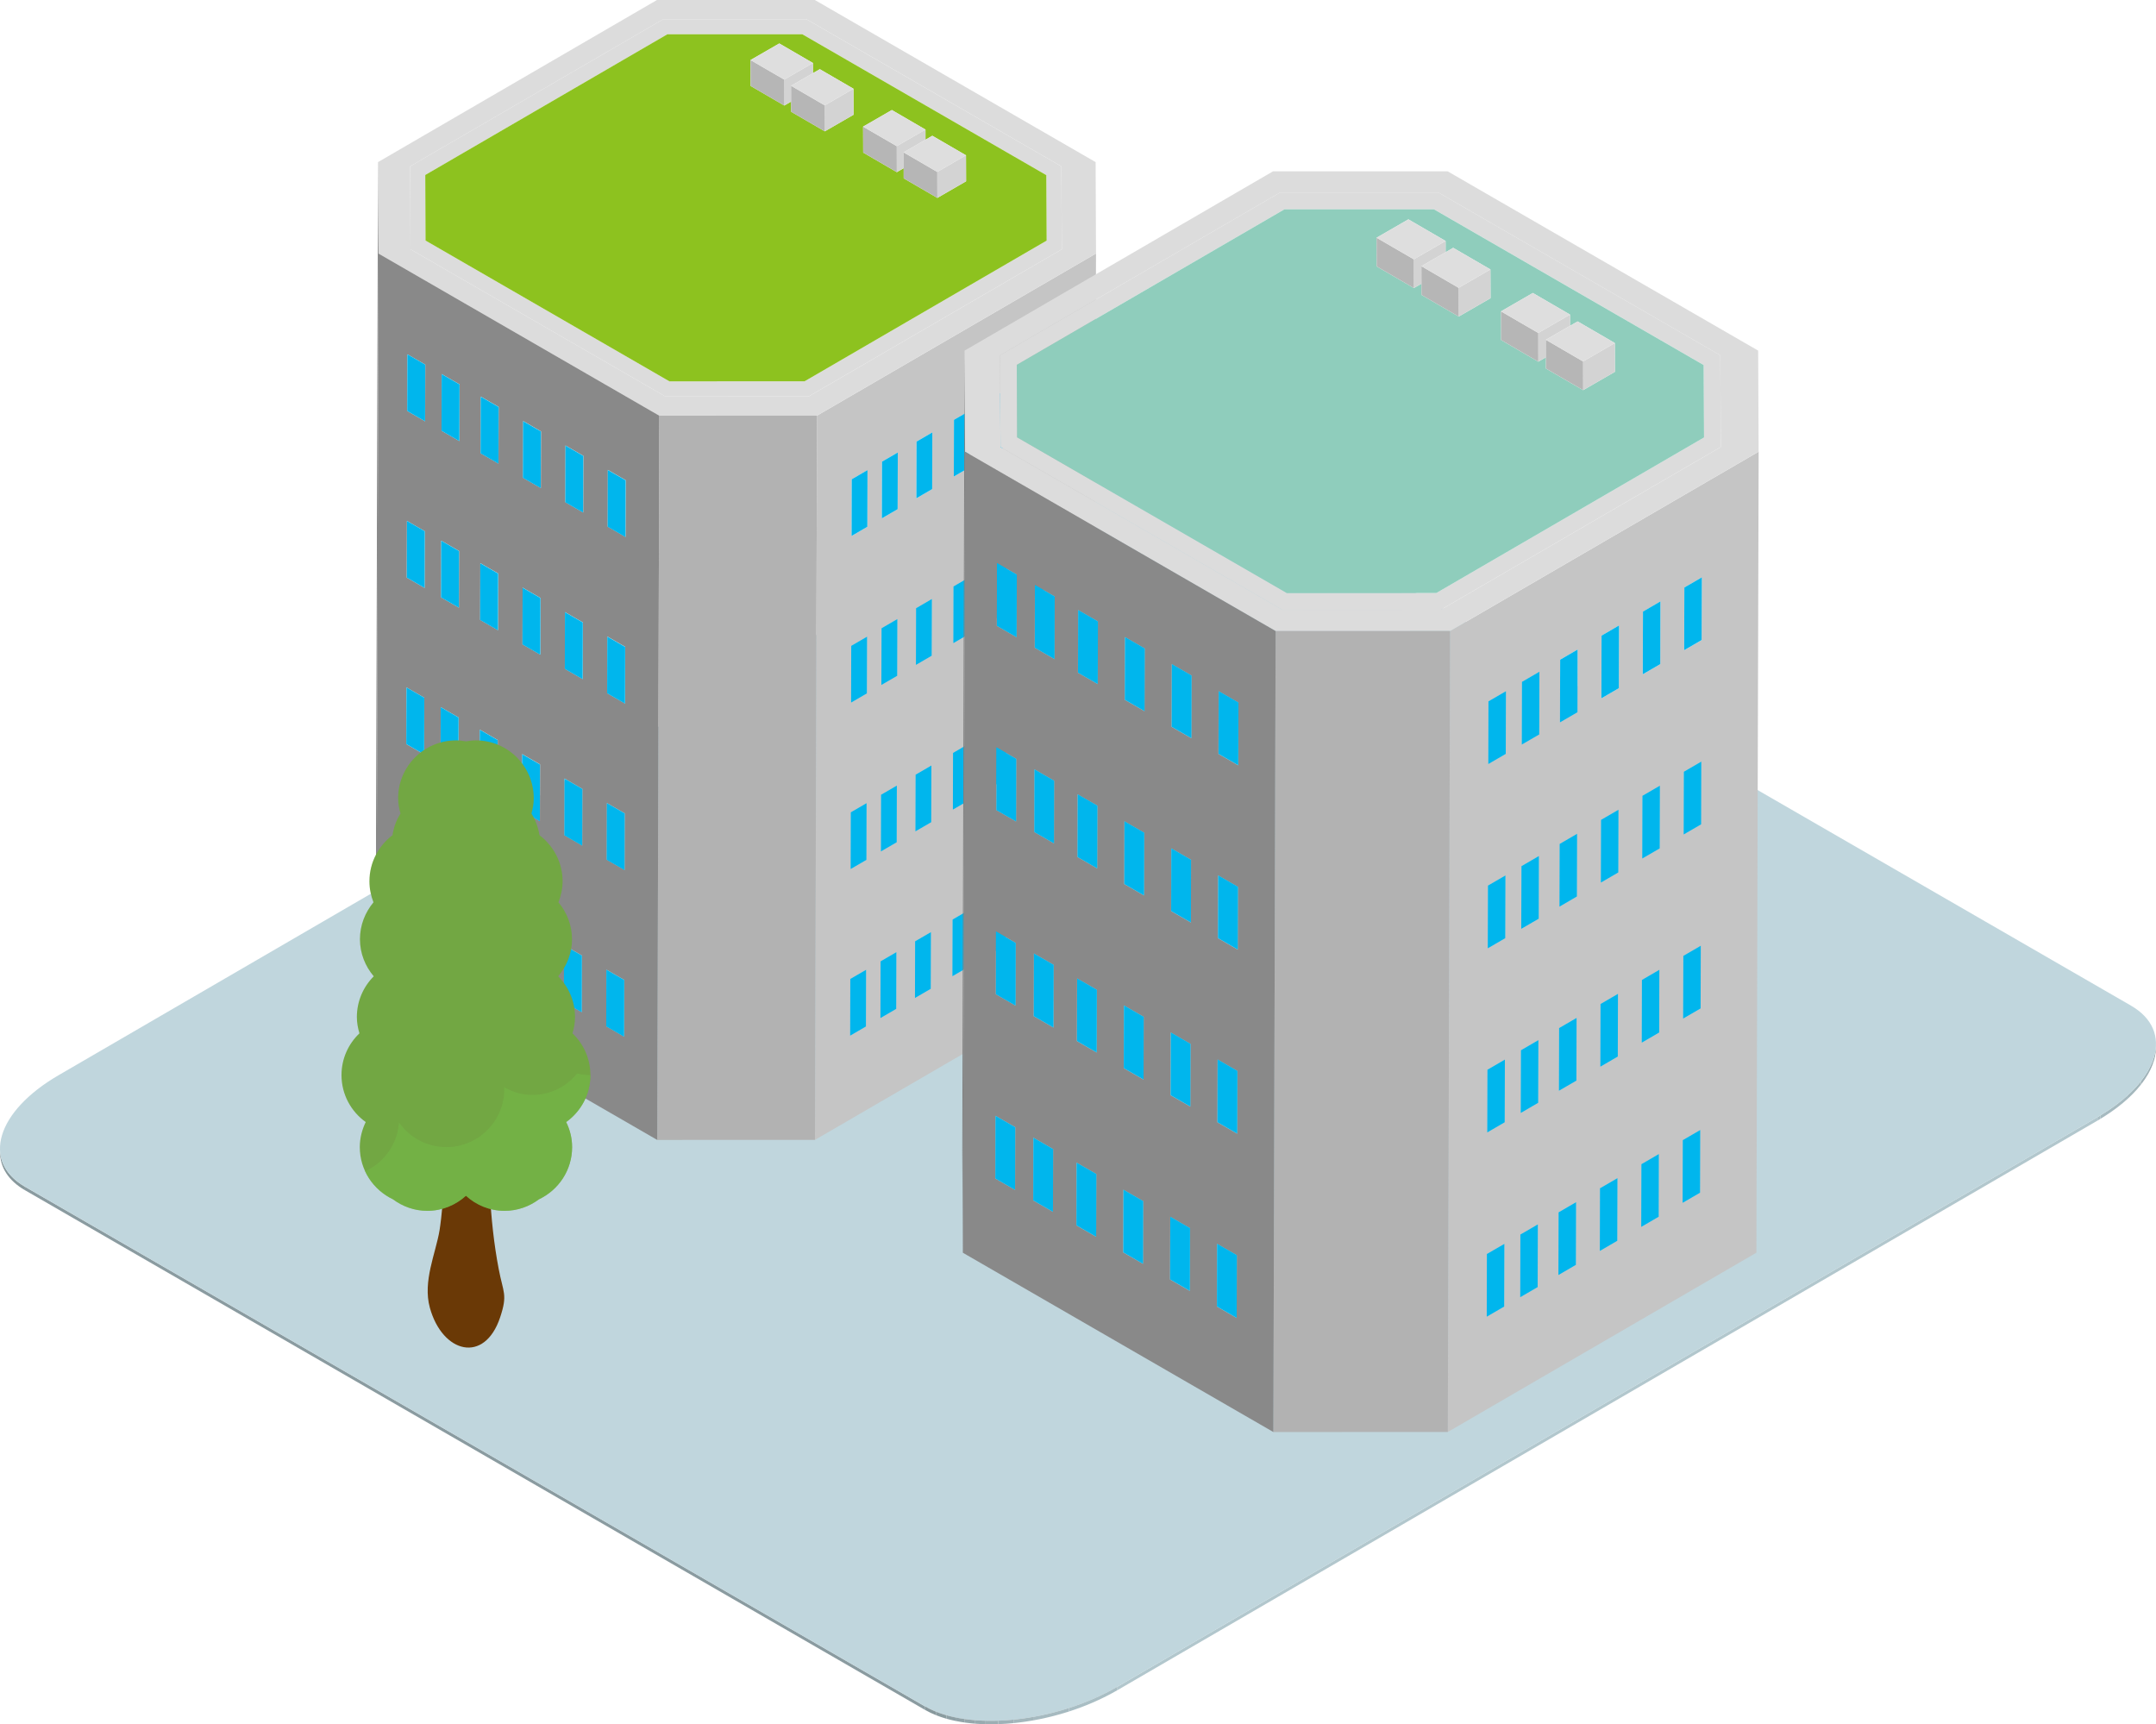 <?xml version="1.0" encoding="UTF-8"?>
<svg xmlns="http://www.w3.org/2000/svg" xmlns:xlink="http://www.w3.org/1999/xlink" viewBox="0 0 714.17 571.15">
  <defs>
    <style>
      .cls-1 {
        fill: #87989c;
      }

      .cls-2 {
        fill: #b2c7cd;
      }

      .cls-3 {
        fill: #c5c5c5;
      }

      .cls-4 {
        fill: #a3b7bc;
      }

      .cls-5 {
        clip-path: url(#clippath-2);
      }

      .cls-6 {
        fill: #b2b2b2;
      }

      .cls-7 {
        isolation: isolate;
      }

      .cls-8 {
        fill: #8ea0a5;
      }

      .cls-9 {
        fill: #c0d6dd;
      }

      .cls-10 {
        fill: #dedede;
      }

      .cls-11 {
        clip-path: url(#clippath-1);
      }

      .cls-12 {
        fill: #8a9ba0;
      }

      .cls-13 {
        fill: #72a743;
      }

      .cls-14 {
        fill: gray;
      }

      .cls-15 {
        fill: #8dc21f;
      }

      .cls-16 {
        fill: #a6bac0;
      }

      .cls-17 {
        fill: #8fcdbc;
      }

      .cls-18 {
        fill: #898989;
      }

      .cls-19 {
        fill: #75bc48;
        mix-blend-mode: multiply;
        opacity: .5;
      }

      .cls-20 {
        fill: #9fb2b8;
      }

      .cls-21 {
        fill: #6a3906;
      }

      .cls-22 {
        fill: #b6b6b6;
      }

      .cls-23 {
        fill: #9cafb4;
      }

      .cls-24 {
        fill: #a9bec4;
      }

      .cls-25 {
        clip-path: url(#clippath);
      }

      .cls-26 {
        fill: #d3d3d3;
      }

      .cls-27 {
        fill: #00b6ed;
      }

      .cls-28 {
        fill: none;
      }

      .cls-29 {
        fill: #dcdcdc;
      }

      .cls-30 {
        fill: #95a7ac;
      }

      .cls-31 {
        fill: #91a3a8;
      }

      .cls-32 {
        fill: #8a9ca0;
      }

      .cls-33 {
        fill: #98abb0;
      }
    </style>
    <clipPath id="clippath">
      <path class="cls-28" d="M714.17,345.79c0,.39,0,.77,0,1.16-.02,7.85-6.78,16.91-19.38,24.23v-1.16c12.6-7.32,19.36-16.39,19.38-24.24Z"/>
    </clipPath>
    <clipPath id="clippath-1">
      <path class="cls-28" d="M0,381.56c0-.39,0-.77,0-1.16-.01,4.96,2.67,9.44,8.27,12.68v1.16C2.67,391.01-.01,386.53,0,381.56Z"/>
    </clipPath>
    <clipPath id="clippath-2">
      <path class="cls-28" d="M370.14,558.69v1.16c-20.57,11.95-49.22,14.9-63.69,6.55v-1.16c14.47,8.35,43.12,5.41,63.69-6.55Z"/>
    </clipPath>
  </defs>
  <g class="cls-7">
    <g id="_レイヤー_2" data-name="レイヤー 2">
      <g id="_きらきら" data-name="きらきら">
        <g>
          <g class="cls-7">
            <g class="cls-7">
              <g class="cls-25">
                <g class="cls-7">
                  <path class="cls-31" d="M714.17,345.79v1.16c0,.12,0,.24,0,.37v-1.16c0-.12,0-.24,0-.37"/>
                  <path class="cls-30" d="M714.16,346.15v1.16c-.03,.83-.13,1.66-.3,2.51v-1.16c.17-.85,.27-1.69,.3-2.51"/>
                  <path class="cls-33" d="M713.87,348.67v1.16c-.19,.91-.45,1.83-.8,2.75v-1.16c.35-.93,.62-1.85,.8-2.75"/>
                  <path class="cls-23" d="M713.07,351.42v1.16c-.39,1.02-.87,2.06-1.46,3.09v-1.16c.59-1.03,1.07-2.07,1.46-3.09"/>
                  <path class="cls-20" d="M711.62,354.51v1.16c-.68,1.2-1.5,2.41-2.44,3.61v-1.16c.95-1.2,1.76-2.41,2.44-3.62"/>
                  <path class="cls-4" d="M709.18,358.13v1.16c-1.19,1.51-2.58,3-4.16,4.47v-1.16c1.59-1.47,2.98-2.97,4.16-4.47"/>
                  <path class="cls-16" d="M705.02,362.6v1.16c-2.57,2.37-5.65,4.68-9.24,6.84v-1.16c3.59-2.16,6.67-4.47,9.24-6.84"/>
                  <path class="cls-24" d="M695.78,369.44v1.16c-.33,.2-.66,.39-.99,.59v-1.16c.34-.2,.67-.39,.99-.59"/>
                </g>
              </g>
            </g>
            <g class="cls-7">
              <g class="cls-11">
                <g class="cls-7">
                  <path class="cls-1" d="M8.27,393.08v1.16C2.67,391.01-.01,386.53,0,381.56v-1.16c-.01,4.96,2.67,9.44,8.27,12.68"/>
                </g>
              </g>
            </g>
            <polygon class="cls-2" points="694.79 370.02 694.79 371.18 370.14 559.85 370.14 558.69 694.79 370.02"/>
            <polygon class="cls-12" points="306.45 565.24 306.45 566.4 8.27 394.24 8.27 393.08 306.45 565.24"/>
            <path class="cls-9" d="M705.89,333.11c14.46,8.35,9.47,24.96-11.1,36.92l-324.65,188.67c-20.57,11.95-49.22,14.9-63.69,6.55L8.27,393.08c-14.46-8.35-9.47-24.95,11.1-36.91L344.03,167.51c20.57-11.95,49.23-14.9,63.69-6.55l298.18,172.15Z"/>
            <g class="cls-7">
              <g class="cls-5">
                <g class="cls-7">
                  <path class="cls-24" d="M370.14,558.69v1.16c-4.99,2.89-10.44,5.26-16.06,7.07v-1.16c5.62-1.81,11.07-4.17,16.06-7.07"/>
                  <path class="cls-16" d="M354.09,565.76v1.16c-3.83,1.23-7.73,2.2-11.6,2.9v-1.16c3.88-.7,7.77-1.67,11.6-2.9"/>
                  <path class="cls-4" d="M342.49,568.66v1.16c-2.27,.41-4.53,.73-6.76,.95v-1.16c2.23-.22,4.49-.54,6.76-.95"/>
                  <path class="cls-20" d="M335.73,569.6v1.16c-1.71,.17-3.39,.28-5.05,.34v-1.16c1.66-.06,3.35-.17,5.05-.34"/>
                  <path class="cls-23" d="M330.68,569.95v1.16c-1.43,.05-2.83,.06-4.21,.02v-1.16c1.38,.03,2.78,.03,4.21-.02"/>
                  <path class="cls-33" d="M326.48,569.97v1.16c-1.24-.03-2.45-.09-3.63-.19v-1.16c1.19,.1,2.4,.16,3.63,.19"/>
                  <path class="cls-30" d="M322.85,569.78v1.16c-1.11-.09-2.2-.21-3.26-.36v-1.16c1.07,.15,2.16,.27,3.26,.36"/>
                  <path class="cls-31" d="M319.59,569.41v1.16c-1.05-.15-2.07-.33-3.06-.53v-1.16c1,.21,2.02,.38,3.06,.53"/>
                  <path class="cls-8" d="M316.53,568.88v1.16c-1.05-.22-2.06-.46-3.04-.74v-1.16c.99,.28,2,.53,3.04,.74"/>
                  <path class="cls-32" d="M313.49,568.14v1.16c-1.16-.33-2.28-.71-3.34-1.13v-1.16c1.07,.42,2.18,.8,3.34,1.13"/>
                  <path class="cls-1" d="M310.15,567.01v1.16c-1.32-.52-2.55-1.11-3.7-1.77v-1.16c1.15,.66,2.39,1.25,3.7,1.77"/>
                </g>
              </g>
            </g>
          </g>
          <g>
            <polygon class="cls-14" points="125.21 53.7 124.52 293.6 124.7 323.89 125.38 83.99 125.21 53.7"/>
            <path class="cls-3" d="M270.64,137.67l-.68,239.9,92.41-53.7,.68-239.9-92.41,53.7Zm16.2,202.34l-5.23,3.04,.05-18.78,5.23-3.04-.05,18.78Zm.16-55.19l-5.23,3.04,.05-18.78,5.23-3.04-.05,18.78Zm.16-55.14l-5.23,3.04,.05-18.78,5.24-3.04-.06,18.79Zm.16-55.19l-5.23,3.04,.05-18.78,5.24-3.04-.06,18.78Zm9.56,159.69l-5.23,3.04,.05-18.79,5.23-3.04-.05,18.79Zm.15-55.19l-5.23,3.04,.06-18.78,5.23-3.04-.06,18.78Zm.16-55.14l-5.24,3.04,.06-18.79,5.23-3.04-.05,18.78Zm.15-55.19l-5.23,3.04,.05-18.79,5.23-3.03-.05,18.78Zm10.97,158.87l-5.23,3.04,.05-18.78,5.24-3.04-.06,18.78Zm.16-55.19l-5.24,3.04,.06-18.79,5.23-3.04-.05,18.79Zm.15-55.14l-5.23,3.04,.05-18.78,5.23-3.04-.05,18.78Zm.16-55.19l-5.23,3.04,.05-18.78,5.23-3.04-.05,18.78Zm11.93,158.31l-5.23,3.04,.05-18.78,5.23-3.04-.05,18.78Zm.16-55.18l-5.23,3.03,.05-18.79,5.23-3.03-.05,18.79Zm.15-55.15l-5.23,3.04,.05-18.78,5.23-3.04-.05,18.78Zm.16-55.19l-5.23,3.04,.05-18.78,5.24-3.04-.06,18.78Zm11.93,158.31l-5.23,3.04,.05-18.79,5.23-3.04-.05,18.79Zm.16-55.19l-5.23,3.04,.05-18.79,5.23-3.04-.05,18.78Zm.16-55.14l-5.23,3.04,.05-18.78,5.24-3.04-.06,18.78Zm.16-55.19l-5.24,3.04,.06-18.78,5.23-3.04-.05,18.78Zm11.93,158.31l-5.23,3.04,.05-18.79,5.23-3.03-.05,18.78Zm.16-55.19l-5.23,3.04,.06-18.78,5.23-3.04-.06,18.78Zm.16-55.14l-5.23,3.04,.05-18.78,5.23-3.04-.05,18.78Zm.15-55.19l-5.23,3.04,.05-18.78,5.23-3.04-.05,18.78Z"/>
            <polygon class="cls-27" points="340.28 308.95 345.51 305.91 345.56 287.13 340.33 290.16 340.28 308.95"/>
            <polygon class="cls-27" points="327.88 316.16 333.11 313.12 333.16 294.33 327.93 297.37 327.88 316.16"/>
            <polygon class="cls-27" points="315.48 323.36 320.71 320.32 320.77 301.54 315.54 304.58 315.48 323.36"/>
            <polygon class="cls-27" points="303.08 330.57 308.31 327.53 308.37 308.75 303.13 311.79 303.08 330.57"/>
            <polygon class="cls-27" points="291.64 337.22 296.87 334.18 296.92 315.39 291.69 318.43 291.64 337.22"/>
            <polygon class="cls-27" points="340.44 253.76 345.67 250.72 345.72 231.94 340.49 234.98 340.44 253.76"/>
            <polygon class="cls-27" points="328.04 260.97 333.27 257.93 333.32 239.15 328.09 242.19 328.04 260.97"/>
            <polygon class="cls-27" points="315.64 268.17 320.87 265.14 320.92 246.35 315.69 249.39 315.64 268.17"/>
            <polygon class="cls-27" points="303.23 275.38 308.47 272.34 308.52 253.56 303.29 256.6 303.23 275.38"/>
            <polygon class="cls-27" points="291.8 282.03 297.03 278.99 297.08 260.21 291.85 263.25 291.8 282.03"/>
            <polygon class="cls-27" points="340.6 198.62 345.83 195.58 345.88 176.8 340.65 179.84 340.6 198.62"/>
            <polygon class="cls-27" points="328.19 205.83 333.42 202.79 333.48 184 328.24 187.04 328.19 205.83"/>
            <polygon class="cls-27" points="315.79 213.03 321.02 209.99 321.08 191.21 315.84 194.25 315.79 213.03"/>
            <polygon class="cls-27" points="303.4 220.24 308.62 217.2 308.68 198.41 303.45 201.46 303.4 220.24"/>
            <polygon class="cls-27" points="291.95 226.89 297.19 223.85 297.24 205.06 292.01 208.1 291.95 226.89"/>
            <polygon class="cls-27" points="340.75 143.43 345.98 140.39 346.03 121.61 340.8 124.65 340.75 143.43"/>
            <polygon class="cls-27" points="328.35 150.64 333.58 147.6 333.63 128.82 328.41 131.86 328.35 150.64"/>
            <polygon class="cls-27" points="315.95 157.84 321.18 154.8 321.24 136.02 316 139.06 315.95 157.84"/>
            <polygon class="cls-27" points="303.55 165.05 308.78 162.01 308.83 143.23 303.6 146.27 303.55 165.05"/>
            <polygon class="cls-27" points="292.11 171.7 297.34 168.66 297.39 149.88 292.16 152.91 292.11 171.7"/>
            <polygon class="cls-27" points="281.61 343.05 286.84 340.01 286.89 321.23 281.66 324.26 281.61 343.05"/>
            <polygon class="cls-27" points="281.77 287.86 287 284.82 287.05 266.03 281.82 269.07 281.77 287.86"/>
            <polygon class="cls-27" points="281.92 232.72 287.15 229.68 287.21 210.89 281.97 213.93 281.92 232.72"/>
            <polygon class="cls-27" points="282.08 177.53 287.31 174.49 287.36 155.71 282.13 158.75 282.08 177.53"/>
            <path class="cls-29" d="M218.39,137.69l52.25-.02,92.41-53.7-.13-30.27L269.91,0h-52.29L125.21,53.7l.17,30.29,93.01,53.7Zm1.32-131.33h47.43l84.44,48.75,.15,27.47-83.85,48.73-47.46,.02-84.44-48.75-.12-27.49L219.71,6.36Z"/>
            <polygon class="cls-6" points="218.39 137.69 217.71 377.59 269.96 377.57 270.64 137.67 218.39 137.69"/>
            <path class="cls-18" d="M125.38,83.99l-.68,239.9,93.01,53.7,.68-239.9-93.01-53.7Zm14.97,221.08l-5.92-3.41,.05-18.78,5.92,3.42-.05,18.78Zm.15-55.18l-5.92-3.42,.05-18.78,5.92,3.42-.05,18.79Zm.16-55.15l-5.92-3.42,.06-18.78,5.91,3.41-.05,18.78Zm.16-55.19l-5.92-3.41,.06-18.78,5.92,3.42-.05,18.78Zm10.88,172.07l-5.92-3.42,.06-18.79,5.92,3.42-.06,18.78Zm.16-55.19l-5.92-3.42,.05-18.78,5.92,3.42-.06,18.78Zm.16-55.15l-5.92-3.42,.05-18.78,5.92,3.41-.05,18.78Zm.16-55.19l-5.92-3.41,.05-18.78,5.92,3.41-.05,18.78Zm12.47,172.99l-5.92-3.42,.05-18.78,5.92,3.42-.05,18.79Zm.16-55.19l-5.92-3.42,.06-18.78,5.92,3.42-.05,18.79Zm.16-55.15l-5.92-3.42,.06-18.78,5.92,3.41-.06,18.79Zm.16-55.19l-5.92-3.41,.05-18.78,5.92,3.41-.05,18.78Zm13.56,173.62l-5.92-3.42,.05-18.78,5.92,3.41-.05,18.79Zm.16-55.19l-5.92-3.42,.05-18.79,5.92,3.42-.05,18.79Zm.15-55.14l-5.92-3.42,.05-18.78,5.92,3.42-.05,18.78Zm.16-55.19l-5.92-3.41,.06-18.78,5.92,3.42-.06,18.78Zm13.56,173.62l-5.92-3.42,.06-18.78,5.92,3.41-.05,18.79Zm.15-55.19l-5.91-3.42,.05-18.79,5.92,3.42-.06,18.78Zm.16-55.14l-5.92-3.42,.05-18.78,5.92,3.42-.05,18.78Zm.16-55.19l-5.92-3.42,.05-18.78,5.92,3.42-.05,18.78Zm13.56,173.61l-5.92-3.42,.05-18.78,5.92,3.41-.05,18.79Zm.16-55.19l-5.92-3.42,.06-18.78,5.91,3.42-.05,18.78Zm.16-55.14l-5.92-3.42,.05-18.78,5.92,3.42-.06,18.78Zm.15-55.19l-5.91-3.42,.05-18.78,5.92,3.42-.06,18.78Z"/>
            <polygon class="cls-27" points="200.81 339.98 206.73 343.4 206.78 324.62 200.86 321.2 200.81 339.98"/>
            <polygon class="cls-27" points="186.77 331.89 192.7 335.3 192.75 316.52 186.83 313.11 186.77 331.89"/>
            <polygon class="cls-27" points="172.75 323.78 178.67 327.21 178.72 308.42 172.8 305.01 172.75 323.78"/>
            <polygon class="cls-27" points="158.72 315.68 164.64 319.11 164.69 300.32 158.77 296.9 158.72 315.68"/>
            <polygon class="cls-27" points="145.78 308.21 151.69 311.63 151.75 292.85 145.83 289.43 145.78 308.21"/>
            <polygon class="cls-27" points="200.96 284.8 206.88 288.21 206.93 269.43 201.02 266.01 200.96 284.8"/>
            <polygon class="cls-27" points="186.94 276.7 192.85 280.12 192.91 261.33 186.99 257.91 186.94 276.7"/>
            <polygon class="cls-27" points="172.9 268.6 178.83 272.02 178.88 253.23 172.96 249.81 172.9 268.6"/>
            <polygon class="cls-27" points="158.87 260.5 164.79 263.92 164.85 245.13 158.93 241.71 158.87 260.5"/>
            <polygon class="cls-27" points="145.93 253.03 151.85 256.45 151.91 237.66 145.99 234.24 145.93 253.03"/>
            <polygon class="cls-27" points="201.12 229.65 207.04 233.07 207.09 214.29 201.17 210.87 201.12 229.65"/>
            <polygon class="cls-27" points="187.09 221.56 193.01 224.98 193.06 206.19 187.14 202.77 187.09 221.56"/>
            <polygon class="cls-27" points="173.06 213.46 178.98 216.88 179.03 198.09 173.11 194.67 173.06 213.46"/>
            <polygon class="cls-27" points="159.03 205.36 164.95 208.77 165.01 189.99 159.09 186.57 159.03 205.36"/>
            <polygon class="cls-27" points="146.09 197.88 152.01 201.3 152.06 182.52 146.14 179.1 146.09 197.88"/>
            <polygon class="cls-27" points="201.28 174.47 207.19 177.89 207.25 159.1 201.33 155.68 201.28 174.47"/>
            <polygon class="cls-27" points="187.25 166.37 193.17 169.79 193.22 151.01 187.3 147.58 187.25 166.37"/>
            <polygon class="cls-27" points="173.21 158.27 179.13 161.68 179.19 142.91 173.27 139.49 173.21 158.27"/>
            <polygon class="cls-27" points="159.19 150.17 165.11 153.59 165.16 134.8 159.24 131.39 159.19 150.17"/>
            <polygon class="cls-27" points="146.25 142.7 152.17 146.11 152.22 127.33 146.3 123.92 146.25 142.7"/>
            <polygon class="cls-27" points="134.43 301.66 140.35 305.07 140.4 286.3 134.48 282.88 134.43 301.66"/>
            <polygon class="cls-27" points="134.58 246.47 140.5 249.89 140.55 231.11 134.64 227.69 134.58 246.47"/>
            <polygon class="cls-27" points="134.74 191.33 140.66 194.75 140.71 175.96 134.8 172.55 134.74 191.33"/>
            <polygon class="cls-27" points="134.89 136.15 140.81 139.56 140.87 120.78 134.95 117.36 134.89 136.15"/>
            <path class="cls-29" d="M135.97,82.58l84.44,48.75,47.46-.02,83.85-48.73-.15-27.47L267.13,6.36h-47.43l-83.85,48.73,.12,27.49ZM221.06,11.36h44.74l80.8,46.65,.11,21.69-80.18,46.6-44.77,.02-80.79-46.64-.09-21.72L221.06,11.36Z"/>
            <path class="cls-15" d="M140.96,79.68l80.79,46.64,44.77-.02,80.18-46.6-.11-21.69L265.79,11.36h-44.74l-80.18,46.6,.09,21.72Zm154.45-43.24l11.15,6.48v3.36s2.27-1.31,2.27-1.31l11.15,6.47,.03,8.61-9.52,5.5-11.14-6.48v-3.37s-2.29,1.32-2.29,1.32l-11.13-6.48-.03-8.59,9.52-5.5Zm-37.27-22.04l11.14,6.47v3.36s2.28-1.31,2.28-1.31l11.15,6.47,.03,8.61-9.52,5.5-11.15-6.48v-3.38s-2.29,1.31-2.29,1.31l-11.14-6.48-.03-8.59,9.52-5.49Z"/>
            <polygon class="cls-26" points="259.79 34.97 262.06 33.65 262.05 28.42 269.3 24.23 269.29 20.87 259.77 26.36 259.79 34.97"/>
            <polygon class="cls-22" points="259.79 34.97 259.77 26.36 248.62 19.89 248.65 28.48 259.79 34.97"/>
            <polygon class="cls-10" points="269.29 20.87 258.15 14.4 248.62 19.89 259.77 26.36 269.29 20.87"/>
            <polygon class="cls-26" points="273.22 43.51 282.74 38.01 282.71 29.4 273.19 34.9 273.22 43.51"/>
            <polygon class="cls-22" points="262.05 28.42 262.06 33.65 262.07 37.03 273.22 43.51 273.19 34.9 262.05 28.42"/>
            <polygon class="cls-10" points="273.19 34.9 282.71 29.4 271.57 22.92 269.3 24.23 262.05 28.42 273.19 34.9"/>
            <polygon class="cls-26" points="297.06 57.02 299.33 55.7 299.32 50.47 306.57 46.28 306.56 42.92 297.04 48.41 297.06 57.02"/>
            <polygon class="cls-22" points="297.06 57.02 297.04 48.41 285.89 41.94 285.92 50.53 297.06 57.02"/>
            <polygon class="cls-10" points="306.56 42.92 295.42 36.44 285.89 41.94 297.04 48.41 306.56 42.92"/>
            <polygon class="cls-26" points="310.49 65.55 320.01 60.05 319.98 51.44 310.46 56.95 310.49 65.55"/>
            <polygon class="cls-22" points="299.32 50.47 299.33 55.7 299.34 59.07 310.49 65.55 310.46 56.95 299.32 50.47"/>
            <polygon class="cls-10" points="310.46 56.95 319.98 51.44 308.84 44.97 306.57 46.28 299.32 50.47 310.46 56.95"/>
          </g>
          <g>
            <path class="cls-21" d="M142.39,433.17c-2.42-8.8,1.94-17.96,3.21-25.66,1.26-7.7,4.19-41.3,0-47.67-4.21-6.4-3.21-49.57-3.21-49.57l22.2,3.57c-1.29,34.39-5.73,73.51,.61,106.52,1.48,7.86,3.02,8.35,.47,15.99-5.17,15.5-19.12,11.9-23.28-3.18Z"/>
            <path class="cls-13" d="M195.57,356.12c0-5.46-2.28-10.36-5.94-13.84,.52-1.71,.85-3.49,.85-5.37,0-5.28-2.14-10.05-5.58-13.52,2.8-3.34,4.58-7.59,4.58-12.28s-1.72-8.89-4.49-12.23c.83-2.14,1.37-4.5,1.37-6.97,0-6.25-3.03-11.75-7.66-15.26-.41-2.61-1.32-5.04-2.66-7.18,.46-1.61,.76-3.28,.76-5.05,0-10.6-8.59-19.18-19.18-19.18-1.14,0-2.2,.14-3.27,.33-1.08-.19-2.15-.33-3.27-.33-10.61,0-19.2,8.58-19.2,19.18,0,1.77,.32,3.44,.78,5.05-1.36,2.15-2.26,4.58-2.65,7.18-4.62,3.51-7.64,9.01-7.64,15.26,0,2.47,.5,4.83,1.34,6.97-2.76,3.34-4.48,7.55-4.48,12.23s1.75,8.95,4.57,12.28c-3.46,3.47-5.59,8.24-5.59,13.52,0,1.88,.35,3.66,.85,5.37-3.66,3.48-5.94,8.39-5.94,13.84,0,6.41,3.17,12.07,8.02,15.54-1.21,2.52-1.96,5.32-1.96,8.31,0,7.64,4.51,14.19,10.99,17.28,3.19,2.37,7.11,3.82,11.37,3.82,4.96,0,9.4-1.91,12.81-4.99,3.38,3.08,7.85,4.99,12.79,4.99,4.28,0,8.21-1.45,11.39-3.82,6.49-3.09,10.98-9.64,10.98-17.28,0-2.99-.72-5.79-1.97-8.31,4.86-3.47,8.04-9.13,8.04-15.54Z"/>
            <path class="cls-19" d="M176.38,362.69c-3.43,0-6.61-1-9.42-2.58,.02,.23,.08,.44,.08,.66,0,10.62-8.61,19.2-19.2,19.2-6.49,0-12.21-3.25-15.68-8.17-.49,7.23-4.97,13.33-11.23,16.18,1.89,4.07,5.18,7.34,9.23,9.28,3.19,2.37,7.11,3.82,11.37,3.82,4.96,0,9.4-1.91,12.81-4.99,3.38,3.08,7.85,4.99,12.79,4.99,4.28,0,8.21-1.45,11.39-3.82,6.49-3.09,10.98-9.64,10.98-17.28,0-2.99-.72-5.79-1.97-8.31,4.86-3.47,8.04-9.13,8.04-15.54h0c-1.51,0-2.97-.23-4.39-.56-3.51,4.31-8.79,7.12-14.8,7.12Z"/>
          </g>
          <g>
            <polygon class="cls-14" points="319.5 116.14 318.75 381.45 318.94 414.95 319.69 149.63 319.5 116.14"/>
            <path class="cls-3" d="M480.34,209l-.75,265.32,102.21-59.38,.75-265.33-102.2,59.39Zm17.92,223.78l-5.78,3.36,.05-20.78,5.78-3.35-.05,20.77Zm.17-61.03l-5.78,3.36,.06-20.78,5.78-3.36-.06,20.78Zm.17-60.98l-5.79,3.36,.06-20.78,5.79-3.36-.06,20.78Zm.17-61.04l-5.78,3.36,.06-20.77,5.79-3.37-.06,20.78Zm10.58,176.61l-5.79,3.36,.06-20.78,5.79-3.36-.06,20.78Zm.17-61.04l-5.78,3.37,.07-20.78,5.78-3.36-.07,20.77Zm.18-60.98l-5.79,3.36,.07-20.78,5.78-3.36-.06,20.78Zm.17-61.04l-5.78,3.35,.06-20.78,5.78-3.35-.06,20.78Zm12.13,175.7l-5.79,3.37,.06-20.77,5.79-3.37-.06,20.77Zm.18-61.03l-5.79,3.37,.06-20.78,5.79-3.36-.06,20.77Zm.17-60.98l-5.78,3.37,.06-20.78,5.79-3.36-.06,20.77Zm.17-61.04l-5.78,3.37,.05-20.78,5.79-3.36-.06,20.77Zm13.2,175.09l-5.78,3.36,.05-20.77,5.79-3.36-.06,20.77Zm.17-61.03l-5.78,3.36,.05-20.78,5.78-3.35-.06,20.77Zm.17-60.99l-5.78,3.36,.06-20.78,5.78-3.36-.06,20.78Zm.17-61.04l-5.78,3.36,.06-20.78,5.79-3.36-.06,20.78Zm13.2,175.09l-5.79,3.37,.06-20.78,5.78-3.36-.06,20.77Zm.17-61.03l-5.78,3.37,.06-20.78,5.78-3.36-.06,20.77Zm.17-60.98l-5.79,3.37,.06-20.78,5.79-3.36-.06,20.77Zm.18-61.03l-5.79,3.36,.07-20.78,5.78-3.36-.06,20.78Zm13.19,175.08l-5.78,3.36,.06-20.78,5.78-3.35-.06,20.77Zm.17-61.03l-5.78,3.36,.07-20.78,5.78-3.36-.07,20.78Zm.18-60.99l-5.78,3.36,.06-20.78,5.78-3.36-.06,20.78Zm.17-61.03l-5.78,3.36,.05-20.78,5.79-3.36-.06,20.78Z"/>
            <polygon class="cls-27" points="557.36 398.43 563.14 395.07 563.2 374.3 557.42 377.65 557.36 398.43"/>
            <polygon class="cls-27" points="543.65 406.4 549.44 403.03 549.49 382.26 543.71 385.62 543.65 406.4"/>
            <polygon class="cls-27" points="529.94 414.36 535.72 411 535.78 390.24 529.99 393.6 529.94 414.36"/>
            <polygon class="cls-27" points="516.22 422.34 522.01 418.97 522.07 398.2 516.28 401.57 516.22 422.34"/>
            <polygon class="cls-27" points="503.57 429.69 509.35 426.33 509.41 405.56 503.62 408.92 503.57 429.69"/>
            <polygon class="cls-27" points="557.53 337.39 563.32 334.03 563.38 313.26 557.6 316.62 557.53 337.39"/>
            <polygon class="cls-27" points="543.82 345.37 549.61 342 549.66 321.23 543.88 324.59 543.82 345.37"/>
            <polygon class="cls-27" points="530.11 353.33 535.89 349.97 535.95 329.2 530.17 332.56 530.11 353.33"/>
            <polygon class="cls-27" points="516.39 361.3 522.18 357.94 522.24 337.17 516.45 340.53 516.39 361.3"/>
            <polygon class="cls-27" points="503.74 368.66 509.52 365.29 509.59 344.52 503.81 347.88 503.74 368.66"/>
            <polygon class="cls-27" points="557.71 276.41 563.5 273.05 563.55 252.27 557.77 255.63 557.71 276.41"/>
            <polygon class="cls-27" points="543.99 284.38 549.78 281.02 549.84 260.24 544.05 263.6 543.99 284.38"/>
            <polygon class="cls-27" points="530.28 292.35 536.06 288.99 536.12 268.21 530.34 271.57 530.28 292.35"/>
            <polygon class="cls-27" points="516.57 300.32 522.35 296.95 522.41 276.18 516.63 279.54 516.57 300.32"/>
            <polygon class="cls-27" points="503.91 307.67 509.7 304.31 509.76 283.54 503.98 286.9 503.91 307.67"/>
            <polygon class="cls-27" points="557.88 215.37 563.66 212.01 563.73 191.24 557.94 194.6 557.88 215.37"/>
            <polygon class="cls-27" points="544.16 223.35 549.96 219.98 550.01 199.21 544.23 202.57 544.16 223.35"/>
            <polygon class="cls-27" points="530.45 231.31 536.24 227.95 536.3 207.17 530.51 210.54 530.45 231.31"/>
            <polygon class="cls-27" points="516.74 239.28 522.53 235.92 522.58 215.15 516.8 218.51 516.74 239.28"/>
            <polygon class="cls-27" points="504.09 246.63 509.87 243.28 509.93 222.5 504.15 225.86 504.09 246.63"/>
            <polygon class="cls-27" points="492.48 436.14 498.26 432.78 498.32 412.01 492.53 415.36 492.48 436.14"/>
            <polygon class="cls-27" points="492.65 375.1 498.43 371.74 498.49 350.97 492.71 354.33 492.65 375.1"/>
            <polygon class="cls-27" points="492.82 314.12 498.61 310.76 498.67 289.98 492.88 293.34 492.82 314.12"/>
            <polygon class="cls-27" points="492.99 253.08 498.78 249.72 498.84 228.95 493.05 232.31 492.99 253.08"/>
            <path class="cls-29" d="M422.55,209.02l57.79-.02,102.2-59.39-.15-33.47-102.86-59.39h-57.84l-102.2,59.4,.19,33.5,102.86,59.38Zm1.46-145.25h52.45l93.39,53.92,.16,30.38-92.73,53.9-52.49,.03-93.39-53.92-.13-30.41,92.74-53.9Z"/>
            <polygon class="cls-6" points="422.55 209.02 421.8 474.34 479.59 474.32 480.34 209 422.55 209.02"/>
            <path class="cls-18" d="M319.69,149.63l-.75,265.32,102.86,59.39,.75-265.32-102.86-59.38Zm16.55,244.51l-6.55-3.77,.06-20.78,6.55,3.78-.06,20.77Zm.17-61.03l-6.55-3.78,.06-20.78,6.55,3.78-.06,20.78Zm.17-60.99l-6.55-3.78,.06-20.77,6.54,3.78-.06,20.77Zm.17-61.03l-6.55-3.77,.06-20.78,6.54,3.78-.06,20.77Zm12.03,190.31l-6.55-3.78,.06-20.78,6.55,3.78-.06,20.78Zm.17-61.03l-6.54-3.78,.06-20.78,6.55,3.78-.06,20.78Zm.18-60.99l-6.55-3.78,.05-20.78,6.55,3.78-.06,20.78Zm.17-61.04l-6.55-3.77,.06-20.78,6.55,3.78-.05,20.77Zm13.79,191.33l-6.55-3.78,.05-20.78,6.55,3.78-.06,20.78Zm.17-61.03l-6.54-3.78,.06-20.77,6.54,3.78-.06,20.78Zm.17-60.99l-6.55-3.77,.06-20.78,6.55,3.77-.06,20.78Zm.18-61.04l-6.55-3.77,.06-20.78,6.55,3.78-.05,20.77Zm15,192.02l-6.55-3.78,.06-20.77,6.55,3.78-.06,20.78Zm.17-61.03l-6.55-3.78,.06-20.78,6.55,3.78-.05,20.78Zm.17-60.98l-6.55-3.78,.06-20.77,6.55,3.78-.06,20.78Zm.17-61.04l-6.55-3.78,.06-20.77,6.55,3.78-.07,20.77Zm15,192.02l-6.55-3.78,.07-20.77,6.54,3.78-.06,20.77Zm.17-61.03l-6.55-3.78,.06-20.78,6.55,3.78-.06,20.78Zm.18-60.99l-6.55-3.78,.06-20.78,6.55,3.78-.05,20.77Zm.17-61.03l-6.55-3.78,.06-20.78,6.55,3.78-.06,20.78Zm15,192.01l-6.55-3.78,.06-20.77,6.55,3.78-.06,20.77Zm.17-61.03l-6.55-3.78,.07-20.78,6.54,3.78-.06,20.77Zm.17-60.98l-6.54-3.78,.06-20.78,6.55,3.78-.06,20.78Zm.17-61.03l-6.54-3.78,.06-20.78,6.55,3.78-.06,20.78Z"/>
            <polygon class="cls-27" points="403.11 432.75 409.65 436.53 409.71 415.76 403.17 411.98 403.11 432.75"/>
            <polygon class="cls-27" points="387.59 423.79 394.14 427.57 394.2 406.8 387.65 403.02 387.59 423.79"/>
            <polygon class="cls-27" points="372.08 414.83 378.63 418.62 378.69 397.84 372.14 394.07 372.08 414.83"/>
            <polygon class="cls-27" points="356.56 405.88 363.11 409.66 363.17 388.88 356.62 385.1 356.56 405.88"/>
            <polygon class="cls-27" points="342.25 397.62 348.79 401.4 348.86 380.62 342.31 376.84 342.25 397.62"/>
            <polygon class="cls-27" points="403.28 371.72 409.83 375.5 409.89 354.72 403.34 350.94 403.28 371.72"/>
            <polygon class="cls-27" points="387.77 362.76 394.31 366.54 394.37 345.77 387.83 341.98 387.77 362.76"/>
            <polygon class="cls-27" points="372.25 353.8 378.8 357.58 378.86 336.81 372.31 333.02 372.25 353.8"/>
            <polygon class="cls-27" points="356.74 344.84 363.28 348.63 363.34 327.85 356.8 324.07 356.74 344.84"/>
            <polygon class="cls-27" points="342.42 336.58 348.96 340.36 349.03 319.59 342.48 315.81 342.42 336.58"/>
            <polygon class="cls-27" points="403.46 310.73 410 314.51 410.07 293.74 403.52 289.96 403.46 310.73"/>
            <polygon class="cls-27" points="387.94 301.77 394.49 305.55 394.54 284.78 388 281 387.94 301.77"/>
            <polygon class="cls-27" points="372.42 292.82 378.97 296.6 379.03 275.82 372.48 272.04 372.42 292.82"/>
            <polygon class="cls-27" points="356.91 283.86 363.45 287.64 363.52 266.86 356.97 263.08 356.91 283.86"/>
            <polygon class="cls-27" points="342.6 275.6 349.14 279.37 349.2 258.6 342.65 254.82 342.6 275.6"/>
            <polygon class="cls-27" points="403.63 249.7 410.17 253.48 410.24 232.7 403.69 228.92 403.63 249.7"/>
            <polygon class="cls-27" points="388.11 240.74 394.66 244.52 394.72 223.75 388.17 219.96 388.11 240.74"/>
            <polygon class="cls-27" points="372.59 231.78 379.14 235.56 379.21 214.79 372.66 211.01 372.59 231.78"/>
            <polygon class="cls-27" points="357.08 222.83 363.63 226.6 363.69 205.83 357.14 202.05 357.08 222.83"/>
            <polygon class="cls-27" points="342.77 214.56 349.32 218.33 349.37 197.56 342.82 193.79 342.77 214.56"/>
            <polygon class="cls-27" points="329.7 390.37 336.24 394.14 336.3 373.37 329.75 369.59 329.7 390.37"/>
            <polygon class="cls-27" points="329.87 329.33 336.42 333.11 336.47 312.34 329.93 308.56 329.87 329.33"/>
            <polygon class="cls-27" points="330.04 268.35 336.59 272.12 336.64 251.35 330.1 247.57 330.04 268.35"/>
            <polygon class="cls-27" points="330.21 207.31 336.76 211.09 336.82 190.32 330.27 186.54 330.21 207.31"/>
            <path class="cls-29" d="M331.4,148.07l93.39,53.92,52.49-.03,92.73-53.9-.16-30.38-93.39-53.92h-52.45l-92.74,53.9,.13,30.41Zm94.1-78.76h49.48l89.36,51.59,.13,23.99-88.68,51.53-49.51,.02-89.35-51.58-.1-24.03,88.68-51.53Z"/>
            <path class="cls-17" d="M336.92,144.87l89.35,51.58,49.51-.02,88.68-51.53-.13-23.99-89.36-51.59h-49.48l-88.68,51.53,.1,24.03Zm170.82-47.83l12.33,7.17v3.71s2.52-1.45,2.52-1.45l12.32,7.16,.03,9.52-10.54,6.08-12.32-7.16v-3.73s-2.53,1.46-2.53,1.46l-12.31-7.17-.03-9.5,10.53-6.08Zm-41.22-24.38l12.33,7.16v3.72s2.52-1.45,2.52-1.45l12.33,7.16,.04,9.52-10.54,6.08-12.33-7.16v-3.73s-2.53,1.45-2.53,1.45l-12.32-7.17-.03-9.5,10.53-6.08Z"/>
            <polygon class="cls-26" points="468.34 95.41 470.86 93.96 470.84 88.17 478.86 83.54 478.85 79.82 468.32 85.9 468.34 95.41"/>
            <polygon class="cls-22" points="468.34 95.41 468.32 85.9 455.99 78.74 456.02 88.24 468.34 95.41"/>
            <polygon class="cls-10" points="478.85 79.82 466.53 72.66 455.99 78.74 468.32 85.9 478.85 79.82"/>
            <polygon class="cls-26" points="483.2 104.86 493.73 98.77 493.7 89.25 483.16 95.33 483.2 104.86"/>
            <polygon class="cls-22" points="470.84 88.17 470.86 93.96 470.87 97.69 483.2 104.86 483.16 95.33 470.84 88.17"/>
            <polygon class="cls-10" points="483.16 95.33 493.7 89.25 481.37 82.09 478.86 83.54 470.84 88.17 483.16 95.33"/>
            <polygon class="cls-26" points="509.56 119.8 512.08 118.34 512.06 112.55 520.08 107.92 520.07 104.21 509.54 110.29 509.56 119.8"/>
            <polygon class="cls-22" points="509.56 119.8 509.54 110.29 497.21 103.13 497.24 112.63 509.56 119.8"/>
            <polygon class="cls-10" points="520.07 104.21 507.74 97.04 497.21 103.13 509.54 110.29 520.07 104.21"/>
            <polygon class="cls-26" points="524.41 129.23 534.95 123.15 534.91 113.63 524.38 119.72 524.41 129.23"/>
            <polygon class="cls-22" points="512.06 112.55 512.08 118.34 512.09 122.07 524.41 129.23 524.38 119.72 512.06 112.55"/>
            <polygon class="cls-10" points="524.38 119.72 534.91 113.63 522.59 106.47 520.08 107.92 512.06 112.55 524.38 119.72"/>
          </g>
        </g>
      </g>
    </g>
  </g>
</svg>